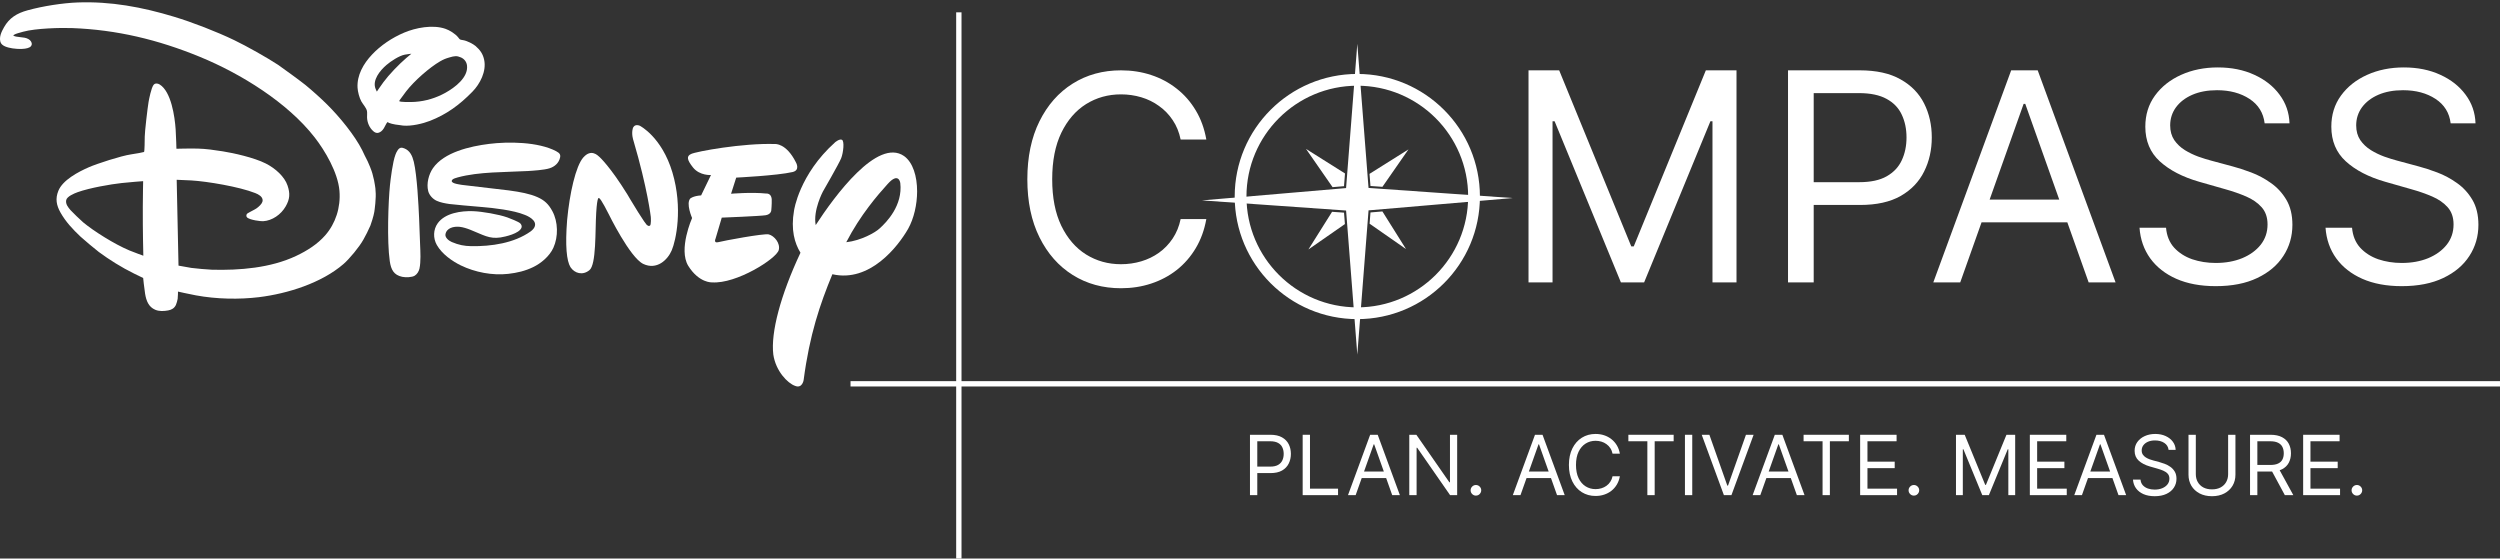 <svg xmlns="http://www.w3.org/2000/svg" width="564" height="126" viewBox="0 0 564 126" fill="none"><rect x="0" y="0" width="564" height="126" fill="#333333" stroke="none"/><path d="M125.54 34.144C121.394 31.94 114.577 31.937 110.358 32.461C106 33.002 100.165 34.36 97.676 37.94C96.727 39.307 96.169 41.408 96.604 43.117C96.85 44.066 97.679 44.926 98.529 45.307C99.372 45.689 100.434 45.885 101.41 46.024C102.359 46.163 106.306 46.489 108.812 46.708C111.201 46.904 115.842 47.415 118.354 48.46C118.354 48.46 120.734 49.289 120.717 50.647C120.711 51.317 120.209 51.851 119.702 52.216C115.974 54.858 110.853 55.608 106.296 55.532C104.752 55.512 103.478 55.266 101.911 54.596C101.244 54.304 100.368 53.607 100.494 52.86C100.746 51.41 102.349 51.042 103.674 51.168C104.414 51.234 105.38 51.549 106.103 51.835C109.024 52.99 110.358 53.959 112.931 53.567C113.89 53.421 117.216 52.701 117.66 51.33C117.773 50.995 117.611 50.637 117.365 50.388C117.013 50.029 115.015 49.25 114.471 49.054C112.512 48.357 108.798 47.72 106.737 47.64C104.032 47.544 100.444 48.048 98.765 50.345C97.713 51.785 97.686 53.756 98.549 55.269C99.724 57.337 102.054 58.943 103.962 59.876C107.189 61.435 111.059 62.179 114.647 61.784C116.698 61.548 118.484 61.13 120.296 60.251C122.042 59.411 123.957 57.825 124.826 55.933C125.991 53.391 125.908 50.036 124.617 47.64C123.768 46.061 122.838 45.175 121.252 44.474C119.539 43.708 117.305 43.3 115.028 42.991C114.892 42.974 114.862 42.968 114.723 42.948L104.208 41.71C104.065 41.697 104.039 41.69 103.906 41.66C103.451 41.567 101.324 41.335 102.067 40.525C102.276 40.293 102.92 40.12 103.292 40.014C108.048 38.717 114.086 38.863 119.081 38.584C120.196 38.514 122.735 38.362 123.96 37.973C125.128 37.608 126.094 36.782 126.363 35.498C126.499 34.818 126.171 34.496 125.53 34.154L125.54 34.144Z" fill="white"></path><path d="M89.199 28.094C89.764 28.131 90.358 28.284 90.939 28.333C92.804 28.503 95.363 27.902 97.009 27.262C100.753 25.795 103.641 23.691 106.568 20.698C108.278 18.959 109.778 16.101 109.227 13.496C108.951 12.202 108.361 11.309 107.279 10.377C106.741 9.916 105.423 9.222 104.504 9.063C104.238 9.013 103.903 8.983 103.777 8.9C103.634 8.811 103.521 8.621 103.382 8.449C102.725 7.616 101.424 6.823 100.491 6.501C97.62 5.505 93.79 6.255 91.174 7.36C88.409 8.532 85.867 10.251 83.922 12.322C81.99 14.369 80.507 16.964 80.663 19.782C80.709 20.684 81.071 22.085 81.526 22.891C81.911 23.571 82.624 24.305 82.78 25.018C82.873 25.443 82.79 25.994 82.807 26.495C82.843 27.643 83.341 28.825 84.204 29.584C84.822 30.125 85.359 30.105 85.996 29.634C86.179 29.505 86.451 29.186 86.6 28.934C86.879 28.469 87.145 27.822 87.397 27.557C87.43 27.52 87.609 27.613 87.749 27.723C87.862 27.799 88.914 28.071 89.199 28.094ZM99.286 13.841C100.106 13.374 100.494 13.221 101.361 12.965C102.555 12.614 103.04 12.547 103.973 12.952C104.693 13.257 105.26 13.915 105.357 14.784C105.675 17.472 102.599 19.755 100.501 20.923C98.367 22.108 96.073 22.811 93.627 22.981C92.671 23.047 90.145 23.07 90.072 22.801C90.052 22.735 90.215 22.493 90.431 22.227C90.769 21.796 91.201 21.169 91.629 20.605C93.478 18.222 96.883 15.235 99.283 13.841H99.286ZM86.508 18.53C85.827 19.453 85.014 20.671 85.014 20.671C85.014 20.671 84.841 20.309 84.728 20.034C83.959 18.119 85.661 15.962 87.211 14.638C88.15 13.832 90.029 12.58 91.31 12.332C91.851 12.222 92.804 12.126 92.804 12.126C92.804 12.126 92.193 12.627 91.679 13.065C89.989 14.512 87.746 16.845 86.508 18.53Z" fill="white"></path><path d="M94.546 49.137C94.423 46.452 94.101 39.603 93.354 36.507C93.029 35.173 92.491 33.958 91.18 33.46C91.028 33.404 90.855 33.351 90.739 33.331C89.919 33.172 89.448 34.303 89.225 34.864C88.578 36.53 88.11 40.502 87.981 41.74C87.596 45.493 87.28 54.39 87.934 58.923C88.21 60.821 88.834 62.056 90.752 62.454C91.532 62.617 92.949 62.583 93.573 62.185C94.118 61.847 94.496 61.186 94.626 60.619C94.977 59.039 94.841 56.799 94.772 55.114C94.689 53.126 94.635 51.145 94.546 49.134V49.137Z" fill="white"></path><path d="M84.356 40.539C84.33 40.506 84.147 39.709 84.018 39.168C83.892 38.621 83.129 36.722 82.949 36.404C82.431 35.478 82.12 34.692 81.715 33.892C80.042 30.553 76.597 26.349 73.828 23.605C72.398 22.184 70.423 20.412 68.909 19.174C68.186 18.57 63.523 15.149 62.726 14.621C60.2 12.969 55.703 10.437 52.848 9.059C48.872 7.145 43.435 5.037 39.286 3.783C32.038 1.586 24.955 0.275 17.467 0.557C14.161 0.684 9.74 1.357 6.238 2.32C3.772 2.993 2.089 4.068 0.914 6.136C0.33 7.168 -0.214 8.286 0.085 9.428C0.34 10.397 1.724 10.735 2.833 10.915C3.901 11.084 6.331 11.216 6.978 10.43C7.254 10.088 7.224 9.766 6.995 9.358C6.753 8.927 6.142 8.618 5.554 8.509C4.897 8.389 3.626 8.31 3.324 8.177C3.158 8.104 2.982 8.008 2.982 8.008C2.982 8.008 3.055 7.928 3.125 7.871C3.254 7.765 3.726 7.569 4.021 7.496C4.399 7.41 4.811 7.274 5.216 7.158C8.064 6.372 13.7 6.239 16.282 6.335C26.309 6.71 35.645 8.943 45.092 12.823C54.345 16.626 64.863 23.117 70.997 31.008C73.317 33.991 76.228 38.896 76.58 43.031C76.898 46.811 75.69 50.434 73.38 53.079C71.628 55.077 69.314 56.554 66.795 57.742C61.05 60.453 54.063 61.014 47.807 60.848C46.983 60.828 43.89 60.549 43.16 60.44C41.885 60.234 40.272 59.925 40.272 59.925L39.861 40.559C39.861 40.559 41.812 40.625 43.186 40.708C46.695 40.917 53.954 42.115 57.588 43.559C58.365 43.864 59.178 44.338 59.248 45.105C59.297 45.696 58.829 46.2 58.308 46.661C58.063 46.884 57.804 47.069 57.488 47.239C56.861 47.571 55.799 48.132 55.726 48.228C55.527 48.49 55.514 48.878 55.786 49.097C56.486 49.638 58.756 49.94 59.364 49.904C61.392 49.791 63.393 48.413 64.452 46.562C65.394 44.922 65.484 43.665 64.867 41.85C64.203 39.868 62.152 37.993 59.958 36.885C57.296 35.538 52.653 34.522 50.273 34.144C48.411 33.849 46.436 33.563 44.644 33.523C42.798 33.474 39.801 33.56 39.801 33.56C39.801 33.56 39.741 30.932 39.625 29.186C39.429 26.319 38.636 20.684 36.024 19.058C35.546 18.763 34.958 18.73 34.63 19.174C34.122 19.838 33.627 22.357 33.514 23.014C33.299 24.225 32.635 29.953 32.655 30.826C32.675 31.712 32.585 34.137 32.532 34.21C32.502 34.244 32.472 34.273 32.429 34.303C32.326 34.37 30.657 34.668 29.581 34.824C27.301 35.156 21.818 36.948 20.052 37.725C17.649 38.777 14.138 40.618 13.159 43.067C12.451 44.823 12.717 46.296 13.65 47.956C14.848 50.076 16.424 51.732 18.177 53.395C18.801 53.985 21.632 56.355 22.293 56.846C24.672 58.601 27.387 60.31 30.252 61.721C31.184 62.185 32.3 62.713 32.3 62.713C32.3 62.713 32.519 64.953 32.731 66.244C32.99 67.853 33.528 69.25 35.021 69.881C35.931 70.269 36.976 70.209 37.962 70.027C38.779 69.871 39.34 69.506 39.681 68.802C39.811 68.537 40.043 67.727 40.083 67.419C40.159 66.742 40.153 65.779 40.153 65.779C40.153 65.779 42.559 66.333 44.175 66.629C48.875 67.498 53.974 67.578 58.408 67.044C64.946 66.244 72.564 63.821 77.486 59.57C78.81 58.425 81.037 55.754 81.977 54.065C82.524 53.079 83.039 52.094 83.563 50.886C83.669 50.644 84.32 48.659 84.443 47.8C84.509 47.428 84.894 44.597 84.728 43.101C84.755 42.473 84.403 40.841 84.367 40.549L84.356 40.539ZM29.196 56.501C25.755 55.06 21.078 52.09 18.774 50.169C18.223 49.708 16.265 47.823 15.917 47.415C15.316 46.711 14.778 46.034 14.931 45.165C15.077 44.328 16.73 43.638 17.543 43.346C20.258 42.377 24.965 41.564 27.467 41.292C29.435 41.073 32.293 40.871 32.293 40.871C32.293 40.871 32.23 43.734 32.217 46.632C32.19 52.117 32.336 57.689 32.336 57.689C32.336 57.689 30.381 56.989 29.196 56.501Z" fill="white"></path><path d="M175.685 56.421C176.09 54.881 174.69 53.192 173.422 52.877C172.24 52.631 163.162 54.334 162.074 54.626C160.905 54.938 161.426 53.843 161.426 53.843L162.83 49.097C162.83 49.097 171.497 48.762 172.758 48.553C173.923 48.344 173.993 47.521 173.993 47.521C173.993 47.521 174.142 46.164 174.099 44.896C173.969 43.539 172.884 43.665 172.884 43.665C169.532 43.313 164.928 43.708 164.928 43.708L166.09 40.068C166.09 40.068 175.307 39.62 178.812 38.81C180.611 38.385 179.552 36.616 179.552 36.616C177.368 32.246 174.849 32.492 174.849 32.492C167.6 32.249 157.065 34.171 155.917 34.738C154.841 35.226 154.957 36.036 156.358 37.801C157.862 39.663 160.394 39.487 160.394 39.487L158.174 44.08C156.358 44.209 155.737 44.773 155.737 44.773C154.692 45.888 156.136 49.187 156.136 49.187C156.136 49.187 152.989 56.245 155.269 59.975C157.722 63.888 160.62 63.702 160.62 63.702C166.136 64.103 175.201 58.329 175.682 56.418L175.685 56.421Z" fill="white"></path><path d="M144.349 28.373C144.349 28.373 143.064 27.773 142.739 29.053C142.414 30.321 142.895 31.672 142.895 31.672C146.091 42.513 146.818 48.918 146.818 48.918C146.818 48.918 146.968 50.803 146.599 50.906C146.344 51.102 146.058 50.833 146.058 50.833C145.69 50.846 142.188 44.969 142.188 44.969L141.508 43.817C137.651 37.595 135.314 35.478 135.314 35.478C134.767 34.967 133.366 33.557 131.617 35.498C129.868 37.453 128.497 43.721 127.946 49.618C127.478 55.502 127.833 58.85 128.693 60.264C129.639 61.694 131.461 62.182 132.964 60.957C134.554 59.736 134.255 51.974 134.504 47.995C134.747 43.997 135.138 44.71 135.138 44.71C135.49 44.617 137.309 48.274 137.309 48.274C137.309 48.274 142.102 58.084 145.112 59.537C148.162 60.987 150.615 58.654 151.545 56.468C152.487 54.267 154.094 46.99 151.704 38.926C149.301 30.862 144.349 28.373 144.349 28.373Z" fill="white"></path><path d="M203.953 35.203C197.956 31.041 188.277 44.236 184.022 50.78C183.388 47.448 185.642 43.223 185.642 43.223C185.642 43.223 189.256 36.968 189.768 35.697C190.262 34.419 190.547 31.791 189.927 31.529C189.363 31.27 188.39 32.11 188.39 32.11C180.275 39.394 179.14 47.471 179.14 47.471C178.373 51.822 179.269 54.878 180.587 57.015C176.076 66.626 173.869 75.008 174.456 79.966C175.004 83.739 177.706 86.467 179.349 87.044C181.005 87.734 181.3 85.743 181.3 85.743C182.641 75.493 184.988 68.64 187.783 61.867C196.243 63.811 202.609 55.575 204.863 51.642C206.187 49.28 206.901 46.127 206.901 43.16C206.901 39.782 205.971 36.646 203.957 35.206L203.953 35.203ZM198.437 51.543C197.464 52.465 194.248 54.274 190.916 54.646C194.092 48.49 198.039 43.96 200.226 41.541C202.772 38.677 203.104 41.279 203.104 41.279C203.698 46.336 200.017 50.139 198.434 51.543H198.437Z" fill="white"></path><path d="M344.833 15.866H351.75L368.014 55.585H368.575L384.839 15.866H391.756V63.715H386.335V27.361H385.867L370.912 63.715H365.677L350.722 27.361H350.254V63.715H344.833V15.866Z" fill="white"></path><path d="M403.376 63.715V15.866H419.547C423.301 15.866 426.37 16.544 428.754 17.899C431.153 19.238 432.929 21.053 434.082 23.343C435.234 25.632 435.811 28.187 435.811 31.006C435.811 33.825 435.234 36.387 434.082 38.693C432.944 40.998 431.184 42.836 428.8 44.206C426.417 45.562 423.363 46.239 419.64 46.239H408.05V41.099H419.453C422.024 41.099 424.088 40.655 425.646 39.767C427.204 38.88 428.333 37.68 429.034 36.169C429.751 34.643 430.109 32.922 430.109 31.006C430.109 29.09 429.751 27.377 429.034 25.866C428.333 24.355 427.196 23.171 425.622 22.314C424.049 21.442 421.961 21.006 419.36 21.006H409.171V63.715H403.376Z" fill="white"></path><path d="M442.225 63.715H436.15L453.722 15.866H459.705L477.277 63.715H471.202L456.9 23.436H456.527L442.225 63.715ZM444.469 45.024H468.958V50.164H444.469V45.024Z" fill="white"></path><path d="M510.904 27.828C510.624 25.461 509.486 23.623 507.492 22.314C505.498 21.006 503.052 20.352 500.155 20.352C498.036 20.352 496.182 20.695 494.593 21.38C493.02 22.065 491.789 23.008 490.901 24.207C490.029 25.406 489.592 26.769 489.592 28.296C489.592 29.573 489.896 30.671 490.504 31.59C491.127 32.493 491.921 33.249 492.887 33.856C493.853 34.448 494.866 34.939 495.925 35.328C496.985 35.702 497.958 36.006 498.846 36.239L503.707 37.548C504.953 37.875 506.34 38.327 507.866 38.903C509.409 39.479 510.881 40.266 512.283 41.263C513.7 42.244 514.869 43.505 515.788 45.047C516.707 46.59 517.167 48.482 517.167 50.725C517.167 53.31 516.489 55.647 515.134 57.734C513.794 59.821 511.831 61.48 509.245 62.711C506.674 63.941 503.551 64.556 499.874 64.556C496.447 64.556 493.479 64.003 490.971 62.898C488.479 61.792 486.516 60.25 485.082 58.271C483.665 56.293 482.862 53.996 482.675 51.379H488.658C488.813 53.186 489.421 54.681 490.48 55.865C491.555 57.033 492.911 57.905 494.546 58.482C496.198 59.042 497.974 59.323 499.874 59.323C502.087 59.323 504.073 58.965 505.833 58.248C507.594 57.516 508.988 56.504 510.016 55.211C511.044 53.902 511.558 52.376 511.558 50.632C511.558 49.043 511.114 47.75 510.226 46.753C509.338 45.756 508.17 44.946 506.721 44.323C505.272 43.7 503.707 43.155 502.024 42.688L496.135 41.006C492.397 39.931 489.437 38.397 487.256 36.403C485.075 34.409 483.984 31.8 483.984 28.576C483.984 25.897 484.708 23.561 486.157 21.567C487.622 19.558 489.585 18 492.046 16.894C494.523 15.773 497.288 15.212 500.342 15.212C503.426 15.212 506.168 15.765 508.567 16.871C510.966 17.961 512.867 19.456 514.269 21.357C515.687 23.257 516.435 25.414 516.512 27.828H510.904Z" fill="white"></path><path d="M552.867 27.828C552.587 25.461 551.45 23.623 549.456 22.314C547.462 21.006 545.016 20.352 542.118 20.352C539.999 20.352 538.145 20.695 536.556 21.38C534.983 22.065 533.752 23.008 532.864 24.207C531.992 25.406 531.556 26.769 531.556 28.296C531.556 29.573 531.859 30.671 532.467 31.59C533.09 32.493 533.885 33.249 534.851 33.856C535.816 34.448 536.829 34.939 537.888 35.328C538.948 35.702 539.921 36.006 540.809 36.239L545.67 37.548C546.916 37.875 548.303 38.327 549.83 38.903C551.372 39.479 552.844 40.266 554.246 41.263C555.664 42.244 556.832 43.505 557.751 45.047C558.67 46.59 559.13 48.482 559.13 50.725C559.13 53.31 558.452 55.647 557.097 57.734C555.757 59.821 553.794 61.48 551.208 62.711C548.638 63.941 545.514 64.556 541.838 64.556C538.41 64.556 535.443 64.003 532.934 62.898C530.442 61.792 528.479 60.25 527.046 58.271C525.628 56.293 524.826 53.996 524.639 51.379H530.621C530.777 53.186 531.384 54.681 532.444 55.865C533.519 57.033 534.874 57.905 536.51 58.482C538.161 59.042 539.937 59.323 541.838 59.323C544.05 59.323 546.036 58.965 547.796 58.248C549.557 57.516 550.951 56.504 551.979 55.211C553.008 53.902 553.522 52.376 553.522 50.632C553.522 49.043 553.078 47.75 552.19 46.753C551.302 45.756 550.133 44.946 548.684 44.323C547.236 43.7 545.67 43.155 543.987 42.688L538.099 41.006C534.36 39.931 531.4 38.397 529.219 36.403C527.038 34.409 525.947 31.8 525.947 28.576C525.947 25.897 526.672 23.561 528.121 21.567C529.585 19.558 531.548 18 534.009 16.894C536.486 15.773 539.252 15.212 542.305 15.212C545.39 15.212 548.131 15.765 550.531 16.871C552.93 17.961 554.83 19.456 556.232 21.357C557.65 23.257 558.398 25.414 558.476 27.828H552.867Z" fill="white"></path><path d="M272.148 31.476H266.352C266.01 29.809 265.41 28.345 264.553 27.084C263.712 25.822 262.684 24.763 261.468 23.906C260.269 23.034 258.937 22.38 257.472 21.944C256.008 21.507 254.481 21.289 252.892 21.289C249.995 21.289 247.37 22.021 245.017 23.485C242.68 24.95 240.819 27.107 239.432 29.957C238.061 32.808 237.376 36.304 237.376 40.448C237.376 44.591 238.061 48.088 239.432 50.938C240.819 53.788 242.68 55.946 245.017 57.41C247.37 58.874 249.995 59.606 252.892 59.606C254.481 59.606 256.008 59.388 257.472 58.952C258.937 58.516 260.269 57.869 261.468 57.013C262.684 56.14 263.712 55.073 264.553 53.812C265.41 52.535 266.01 51.07 266.352 49.419H272.148C271.711 51.865 270.917 54.053 269.764 55.985C268.611 57.916 267.178 59.559 265.464 60.914C263.751 62.254 261.827 63.274 259.692 63.975C257.574 64.676 255.307 65.026 252.892 65.026C248.811 65.026 245.181 64.029 242.003 62.036C238.825 60.042 236.324 57.207 234.502 53.531C232.679 49.855 231.768 45.494 231.768 40.448C231.768 35.401 232.679 31.04 234.502 27.364C236.324 23.688 238.825 20.853 242.003 18.86C245.181 16.866 248.811 15.869 252.892 15.869C255.307 15.869 257.574 16.219 259.692 16.92C261.827 17.621 263.751 18.649 265.464 20.004C267.178 21.344 268.611 22.979 269.764 24.911C270.917 26.826 271.711 29.015 272.148 31.476Z" fill="white"></path><path d="M331.214 44.338C331.214 30.53 320.019 19.337 306.208 19.337C292.398 19.337 281.202 30.53 281.202 44.338C281.202 58.146 292.398 69.34 306.208 69.34C320.019 69.34 331.214 58.146 331.214 44.338ZM333.87 44.338C333.87 59.613 321.485 71.995 306.208 71.995C290.931 71.995 278.547 59.613 278.547 44.338C278.547 29.064 290.931 16.682 306.208 16.682C321.485 16.682 333.87 29.064 333.87 44.338Z" fill="white"></path><path d="M309.179 47.929L308.983 50.468L317.195 56.189L311.871 47.7L309.179 47.929Z" fill="white"></path><path d="M303.209 42.002L303.431 39.132L294.639 33.596L300.626 42.221L303.209 42.002Z" fill="white"></path><path d="M309.176 41.959L311.875 42.148L317.75 33.703L308.964 39.221L309.176 41.959Z" fill="white"></path><path d="M303.211 47.972L300.513 47.783L295.176 56.278L303.41 50.551L303.211 47.972Z" fill="white"></path><path d="M341.265 44.68L323.727 43.449L308.741 42.397L307.573 27.417L306.209 9.892L304.845 27.417L303.676 42.43L288.671 43.715L271.152 45.211L288.69 46.442L303.68 47.494L304.845 62.471L306.209 79.996L307.573 62.471L308.744 47.458L323.75 46.177L341.265 44.68Z" fill="white"></path><path d="M281.993 111.704V98.085H286.596C287.664 98.085 288.538 98.278 289.216 98.663C289.899 99.045 290.405 99.561 290.733 100.213C291.061 100.865 291.225 101.592 291.225 102.394C291.225 103.196 291.061 103.926 290.733 104.582C290.409 105.238 289.908 105.761 289.23 106.151C288.551 106.537 287.682 106.73 286.622 106.73H283.323V105.267H286.569C287.301 105.267 287.888 105.14 288.332 104.888C288.775 104.635 289.097 104.294 289.296 103.864C289.5 103.429 289.602 102.939 289.602 102.394C289.602 101.849 289.5 101.361 289.296 100.931C289.097 100.501 288.773 100.164 288.325 99.92C287.877 99.672 287.283 99.548 286.543 99.548H283.643V111.704H281.993Z" fill="white"></path><path d="M293.882 111.704V98.085H295.532V110.241H301.864V111.704H293.882Z" fill="white"></path><path d="M305.836 111.704H304.107L309.108 98.085H310.811L315.813 111.704H314.083L310.013 100.239H309.906L305.836 111.704ZM306.474 106.384H313.445V107.847H306.474V106.384Z" fill="white"></path><path d="M328.736 98.085V111.704H327.14L319.717 101.011H319.584V111.704H317.934V98.085H319.531L326.98 108.805H327.113V98.085H328.736Z" fill="white"></path><path d="M332.968 111.81C332.64 111.81 332.358 111.693 332.123 111.458C331.888 111.223 331.771 110.941 331.771 110.613C331.771 110.285 331.888 110.004 332.123 109.769C332.358 109.534 332.64 109.416 332.968 109.416C333.296 109.416 333.577 109.534 333.812 109.769C334.047 110.004 334.165 110.285 334.165 110.613C334.165 110.831 334.11 111.03 333.999 111.212C333.892 111.394 333.748 111.54 333.566 111.651C333.389 111.757 333.189 111.81 332.968 111.81Z" fill="white"></path><path d="M343.021 111.704H341.292L346.293 98.085H347.996L352.998 111.704H351.268L347.198 100.239H347.091L343.021 111.704ZM343.659 106.384H350.63V107.847H343.659V106.384Z" fill="white"></path><path d="M365.44 102.341H363.791C363.693 101.866 363.523 101.45 363.279 101.091C363.039 100.732 362.747 100.43 362.401 100.186C362.059 99.938 361.68 99.752 361.263 99.628C360.847 99.504 360.412 99.442 359.96 99.442C359.135 99.442 358.388 99.65 357.718 100.067C357.053 100.483 356.523 101.097 356.129 101.909C355.739 102.72 355.543 103.715 355.543 104.894C355.543 106.074 355.739 107.069 356.129 107.88C356.523 108.692 357.053 109.306 357.718 109.722C358.388 110.139 359.135 110.347 359.96 110.347C360.412 110.347 360.847 110.285 361.263 110.161C361.68 110.037 362.059 109.853 362.401 109.609C362.747 109.361 363.039 109.057 363.279 108.698C363.523 108.335 363.693 107.918 363.791 107.448H365.44C365.316 108.144 365.09 108.767 364.762 109.317C364.434 109.866 364.026 110.334 363.538 110.72C363.05 111.101 362.503 111.391 361.895 111.591C361.292 111.79 360.647 111.89 359.96 111.89C358.798 111.89 357.765 111.606 356.86 111.039C355.956 110.472 355.244 109.665 354.725 108.618C354.207 107.572 353.947 106.331 353.947 104.894C353.947 103.458 354.207 102.217 354.725 101.17C355.244 100.124 355.956 99.317 356.86 98.75C357.765 98.182 358.798 97.899 359.96 97.899C360.647 97.899 361.292 97.998 361.895 98.198C362.503 98.397 363.05 98.69 363.538 99.076C364.026 99.457 364.434 99.922 364.762 100.472C365.09 101.018 365.316 101.64 365.44 102.341Z" fill="white"></path><path d="M367.361 99.548V98.085H377.577V99.548H373.294V111.704H371.644V99.548H367.361Z" fill="white"></path><path d="M381.772 98.085V111.704H380.123V98.085H381.772Z" fill="white"></path><path d="M385.638 98.085L389.682 109.549H389.842L393.886 98.085H395.615L390.613 111.704H388.911L383.909 98.085H385.638Z" fill="white"></path><path d="M397.125 111.704H395.396L400.397 98.085H402.1L407.102 111.704H405.372L401.302 100.239H401.195L397.125 111.704ZM397.763 106.384H404.734V107.847H397.763V106.384Z" fill="white"></path><path d="M406.887 99.548V98.085H417.103V99.548H412.82V111.704H411.171V99.548H406.887Z" fill="white"></path><path d="M419.649 111.704V98.085H427.87V99.548H421.299V104.15H427.444V105.613H421.299V110.241H427.976V111.704H419.649Z" fill="white"></path><path d="M431.774 111.81C431.446 111.81 431.164 111.693 430.929 111.458C430.694 111.223 430.577 110.941 430.577 110.613C430.577 110.285 430.694 110.004 430.929 109.769C431.164 109.534 431.446 109.416 431.774 109.416C432.102 109.416 432.384 109.534 432.619 109.769C432.854 110.004 432.971 110.285 432.971 110.613C432.971 110.831 432.916 111.03 432.805 111.212C432.699 111.394 432.555 111.54 432.373 111.651C432.195 111.757 431.996 111.81 431.774 111.81Z" fill="white"></path><path d="M441.269 98.085H443.237L447.867 109.39H448.026L452.656 98.085H454.624V111.704H453.081V101.357H452.948L448.691 111.704H447.202L442.945 101.357H442.812V111.704H441.269V98.085Z" fill="white"></path><path d="M457.932 111.704V98.085H466.152V99.548H459.581V104.15H465.727V105.613H459.581V110.241H466.259V111.704H457.932Z" fill="white"></path><path d="M469.684 111.704H467.955L472.957 98.085H474.659L479.661 111.704H477.932L473.861 100.239H473.755L469.684 111.704ZM470.323 106.384H477.293V107.847H470.323V106.384Z" fill="white"></path><path d="M489.232 101.49C489.152 100.816 488.828 100.293 488.261 99.92C487.693 99.548 486.997 99.362 486.172 99.362C485.569 99.362 485.042 99.459 484.589 99.654C484.142 99.849 483.791 100.118 483.539 100.459C483.29 100.8 483.166 101.188 483.166 101.623C483.166 101.986 483.253 102.299 483.425 102.56C483.603 102.817 483.829 103.032 484.104 103.205C484.379 103.374 484.667 103.513 484.969 103.624C485.27 103.731 485.547 103.817 485.8 103.884L487.183 104.256C487.538 104.349 487.933 104.478 488.367 104.642C488.806 104.806 489.225 105.03 489.624 105.313C490.028 105.593 490.36 105.952 490.622 106.391C490.884 106.83 491.014 107.368 491.014 108.007C491.014 108.743 490.822 109.408 490.436 110.002C490.054 110.596 489.496 111.068 488.76 111.418C488.028 111.768 487.139 111.943 486.093 111.943C485.117 111.943 484.272 111.786 483.558 111.471C482.849 111.156 482.29 110.718 481.882 110.155C481.479 109.592 481.251 108.938 481.197 108.193H482.9C482.944 108.707 483.117 109.133 483.419 109.47C483.725 109.802 484.111 110.05 484.576 110.214C485.046 110.374 485.552 110.454 486.093 110.454C486.722 110.454 487.288 110.352 487.789 110.148C488.29 109.94 488.687 109.651 488.979 109.283C489.272 108.911 489.418 108.477 489.418 107.98C489.418 107.528 489.292 107.16 489.039 106.876C488.786 106.592 488.454 106.362 488.041 106.185C487.629 106.007 487.183 105.852 486.705 105.719L485.028 105.24C483.964 104.934 483.122 104.498 482.501 103.93C481.88 103.363 481.57 102.62 481.57 101.702C481.57 100.94 481.776 100.275 482.188 99.707C482.605 99.136 483.164 98.692 483.864 98.377C484.569 98.058 485.357 97.899 486.226 97.899C487.104 97.899 487.884 98.056 488.567 98.371C489.25 98.681 489.791 99.107 490.19 99.648C490.593 100.188 490.806 100.802 490.828 101.49H489.232Z" fill="white"></path><path d="M502.666 98.085H504.315V107.102C504.315 108.033 504.096 108.864 503.657 109.596C503.222 110.323 502.608 110.897 501.814 111.318C501.021 111.735 500.089 111.943 499.021 111.943C497.952 111.943 497.021 111.735 496.227 111.318C495.434 110.897 494.817 110.323 494.378 109.596C493.944 108.864 493.726 108.033 493.726 107.102V98.085H495.376V106.969C495.376 107.634 495.522 108.226 495.815 108.745C496.108 109.259 496.524 109.665 497.065 109.962C497.611 110.254 498.263 110.401 499.021 110.401C499.779 110.401 500.431 110.254 500.976 109.962C501.522 109.665 501.938 109.259 502.227 108.745C502.519 108.226 502.666 107.634 502.666 106.969V98.085Z" fill="white"></path><path d="M507.609 111.704V98.085H512.212C513.276 98.085 514.149 98.267 514.832 98.63C515.515 98.989 516.021 99.484 516.349 100.113C516.677 100.743 516.841 101.459 516.841 102.261C516.841 103.063 516.677 103.775 516.349 104.396C516.021 105.016 515.517 105.504 514.839 105.859C514.161 106.209 513.294 106.384 512.238 106.384H508.514V104.894H512.185C512.912 104.894 513.498 104.788 513.941 104.575C514.389 104.362 514.713 104.061 514.912 103.671C515.116 103.276 515.218 102.806 515.218 102.261C515.218 101.716 515.116 101.239 514.912 100.831C514.708 100.423 514.382 100.109 513.934 99.887C513.487 99.661 512.895 99.548 512.159 99.548H509.259V111.704H507.609ZM514.021 105.586L517.373 111.704H515.458L512.159 105.586H514.021Z" fill="white"></path><path d="M519.59 111.704V98.085H527.81V99.548H521.239V104.15H527.385V105.613H521.239V110.241H527.917V111.704H519.59Z" fill="white"></path><path d="M531.715 111.81C531.387 111.81 531.105 111.693 530.87 111.458C530.635 111.223 530.517 110.941 530.517 110.613C530.517 110.285 530.635 110.004 530.87 109.769C531.105 109.534 531.387 109.416 531.715 109.416C532.043 109.416 532.324 109.534 532.559 109.769C532.794 110.004 532.912 110.285 532.912 110.613C532.912 110.831 532.856 111.03 532.746 111.212C532.639 111.394 532.495 111.54 532.313 111.651C532.136 111.757 531.936 111.81 531.715 111.81Z" fill="white"></path><path d="M216.918 2.784H215.713V126H216.918V2.784Z" fill="white"></path><path d="M191.879 85.986V87.19L564 87.19V85.986L191.879 85.986Z" fill="white"></path></svg>